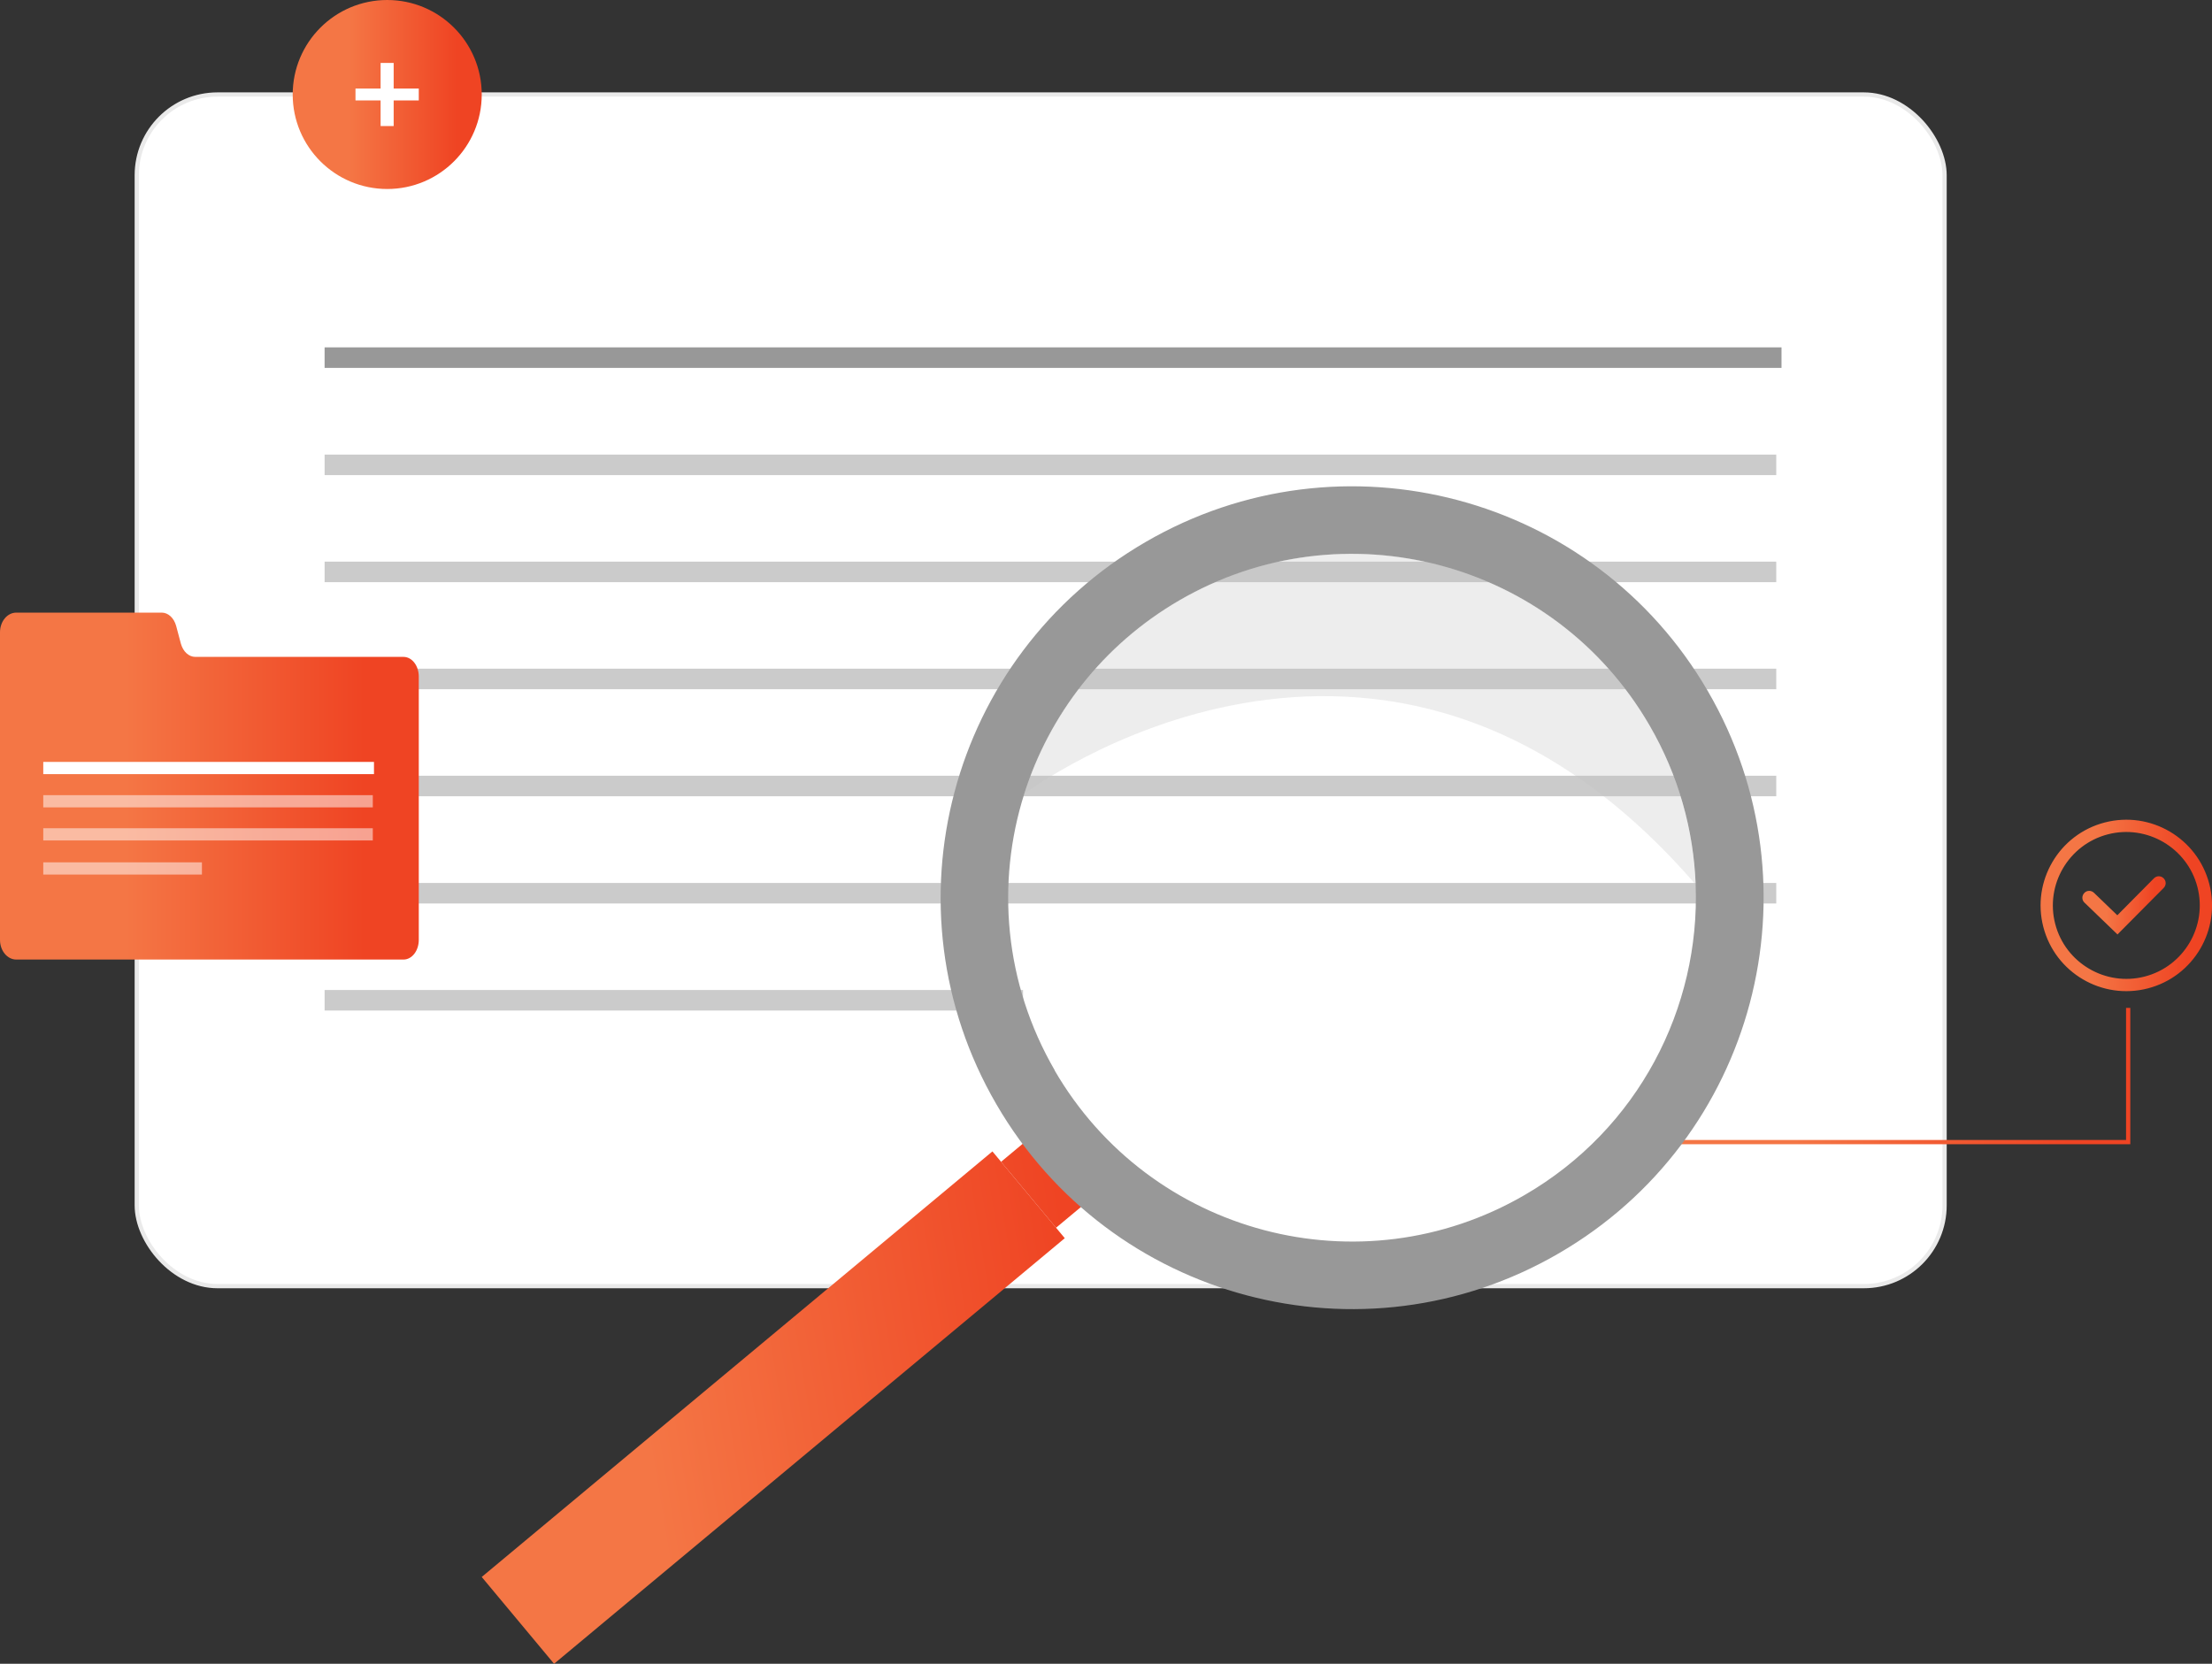 <?xml version="1.0" encoding="UTF-8"?>
<svg id="Layer_2" data-name="Layer 2" xmlns="http://www.w3.org/2000/svg" xmlns:xlink="http://www.w3.org/1999/xlink" viewBox="0 0 130.36 98.07">
  <rect x="0" y="0" width="130.36" height="98.07" fill="#333333" stroke="none"/>
  <defs>
    <style>
      .cls-1 {
        fill: url(#linear-gradient);
      }

      .cls-1, .cls-2, .cls-3, .cls-4, .cls-5, .cls-6, .cls-7, .cls-8, .cls-9 {
        stroke-width: 0px;
      }

      .cls-10 {
        stroke: #eaeaea;
      }

      .cls-10, .cls-11 {
        stroke-width: .25px;
      }

      .cls-10, .cls-11, .cls-12, .cls-13 {
        stroke-miterlimit: 10;
      }

      .cls-10, .cls-5 {
        fill: #fff;
      }

      .cls-14, .cls-12 {
        opacity: .5;
      }

      .cls-2 {
        fill: url(#linear-gradient-6);
      }

      .cls-11 {
        stroke: url(#linear-gradient-4);
      }

      .cls-11, .cls-12, .cls-13 {
        fill: none;
      }

      .cls-3 {
        fill: #989898;
      }

      .cls-4 {
        fill: url(#linear-gradient-5);
      }

      .cls-6 {
        fill: url(#linear-gradient-2);
      }

      .cls-12, .cls-13 {
        stroke: #989898;
        stroke-width: 1.21px;
      }

      .cls-7 {
        fill: url(#linear-gradient-7);
      }

      .cls-8 {
        fill: url(#linear-gradient-3);
      }

      .cls-9 {
        fill: #c2c2c2;
        opacity: .3;
      }
    </style>
    <linearGradient id="linear-gradient" x1="17.25" y1="5.57" x2="28.39" y2="5.57" gradientUnits="userSpaceOnUse">
      <stop offset=".3" stop-color="#f47645"/>
      <stop offset=".87" stop-color="#ef4423"/>
    </linearGradient>
    <linearGradient id="linear-gradient-2" x1="122.41" y1="57.75" x2="127.27" y2="57.75" gradientTransform="translate(2.52 -9.02) rotate(2.13)" xlink:href="#linear-gradient"/>
    <linearGradient id="linear-gradient-3" x1="119.96" y1="57.79" x2="130.07" y2="57.79" gradientTransform="translate(2.52 -9.02) rotate(2.13)" xlink:href="#linear-gradient"/>
    <linearGradient id="linear-gradient-4" x1="97.31" y1="63.43" x2="125.54" y2="63.43" xlink:href="#linear-gradient"/>
    <linearGradient id="linear-gradient-5" x1="24.3" y1="86.46" x2="69.92" y2="78.97" gradientTransform="translate(27.46 175.87) rotate(-140.19)" xlink:href="#linear-gradient"/>
    <linearGradient id="linear-gradient-6" x1="22.61" y1="76.12" x2="68.22" y2="68.63" gradientTransform="translate(63.95 162.66) rotate(-140.19)" xlink:href="#linear-gradient"/>
    <linearGradient id="linear-gradient-7" x1="0" y1="46.33" x2="24.68" y2="46.33" xlink:href="#linear-gradient"/>
  </defs>
  <g id="Layer_1-2" data-name="Layer 1">
    <g>
      <rect class="cls-10" x="8.06" y="5.57" width="106.54" height="70.24" rx="4.76" ry="4.76"/>
      <g>
        <line class="cls-13" x1="19.13" y1="21.08" x2="104.99" y2="21.08"/>
        <line class="cls-12" x1="19.13" y1="27.4" x2="104.68" y2="27.4"/>
        <line class="cls-12" x1="19.13" y1="33.71" x2="104.68" y2="33.71"/>
        <line class="cls-12" x1="19.13" y1="40.02" x2="104.68" y2="40.02"/>
        <line class="cls-12" x1="19.13" y1="46.33" x2="104.68" y2="46.33"/>
        <line class="cls-12" x1="19.13" y1="52.65" x2="104.68" y2="52.65"/>
        <line class="cls-12" x1="19.13" y1="58.96" x2="60.29" y2="58.96"/>
      </g>
      <circle class="cls-1" cx="22.82" cy="5.57" r="5.57"/>
      <path class="cls-5" d="m24.68,5.92h-1.48v1.51h-.77v-1.51h-1.48v-.7h1.48v-1.51h.77v1.51h1.48v.7Z"/>
      <g>
        <path class="cls-6" d="m124.78,55.07l-1.94-1.87c-.16-.15-.16-.41,0-.57.15-.16.41-.16.57,0l1.37,1.32,2.16-2.18c.16-.16.41-.16.57,0,.16.16.16.41,0,.57l-2.72,2.74Z"/>
        <path class="cls-8" d="m126.58,58.26c-2.7.7-5.46-.92-6.16-3.62s.92-5.46,3.62-6.16,5.46.92,6.16,3.62-.92,5.46-3.62,6.16Zm-2.36-9.08c-2.31.6-3.7,2.97-3.1,5.28s2.97,3.7,5.28,3.1,3.7-2.97,3.1-5.28-2.97-3.7-5.28-3.1Z"/>
      </g>
      <polyline class="cls-11" points="97.43 64.22 97.43 67.32 125.42 67.32 125.42 59.41"/>
      <g>
        <rect class="cls-4" x="25.98" y="79.63" width="39.18" height="6.66" transform="translate(133.69 117.52) rotate(140.19)"/>
        <rect class="cls-2" x="60.38" y="67.22" width="2.09" height="5.06" transform="translate(153.26 84.01) rotate(140.19)"/>
        <path class="cls-3" d="m58.72,65.09c6.72,11.58,21.56,15.52,33.14,8.79,11.58-6.72,15.52-21.56,8.79-33.14-6.72-11.58-21.56-15.52-33.14-8.79-11.58,6.72-15.52,21.56-8.79,33.14Zm3.44-2c-2.98-5.14-3.46-11.04-1.8-16.29,1.47-4.64,4.6-8.77,9.14-11.41,9.68-5.62,22.08-2.33,27.7,7.35,1.73,2.97,2.61,6.2,2.73,9.41,0,0,0,0,0,0,.27,7.25-3.37,14.4-10.08,18.29-9.68,5.62-22.08,2.33-27.7-7.35Z"/>
        <path class="cls-9" d="m60.36,46.8s21.1-16.02,39.57,5.34c0,0,0,0,0,0-.12-3.21-1-6.44-2.73-9.41-5.62-9.68-18.02-12.97-27.7-7.35-4.54,2.64-7.68,6.77-9.14,11.41Z"/>
      </g>
      <path class="cls-7" d="m.96,36.11h8.57c.38,0,.72.31.85.78l.28,1.05c.13.47.47.78.85.78h12.27c.5,0,.9.52.9,1.16h0v15.52c0,.64-.4,1.16-.9,1.16H.96c-.53,0-.96-.52-.96-1.16v-18.13c0-.64.43-1.16.96-1.16Z"/>
      <g>
        <rect class="cls-5" x="2.55" y="44.91" width="19.49" height=".72"/>
        <g class="cls-14">
          <rect class="cls-5" x="2.55" y="46.87" width="19.42" height=".72"/>
        </g>
        <g class="cls-14">
          <rect class="cls-5" x="2.55" y="48.82" width="19.42" height=".72"/>
        </g>
        <g class="cls-14">
          <rect class="cls-5" x="2.55" y="50.83" width="9.35" height=".72"/>
        </g>
      </g>
    </g>
  </g>
</svg>